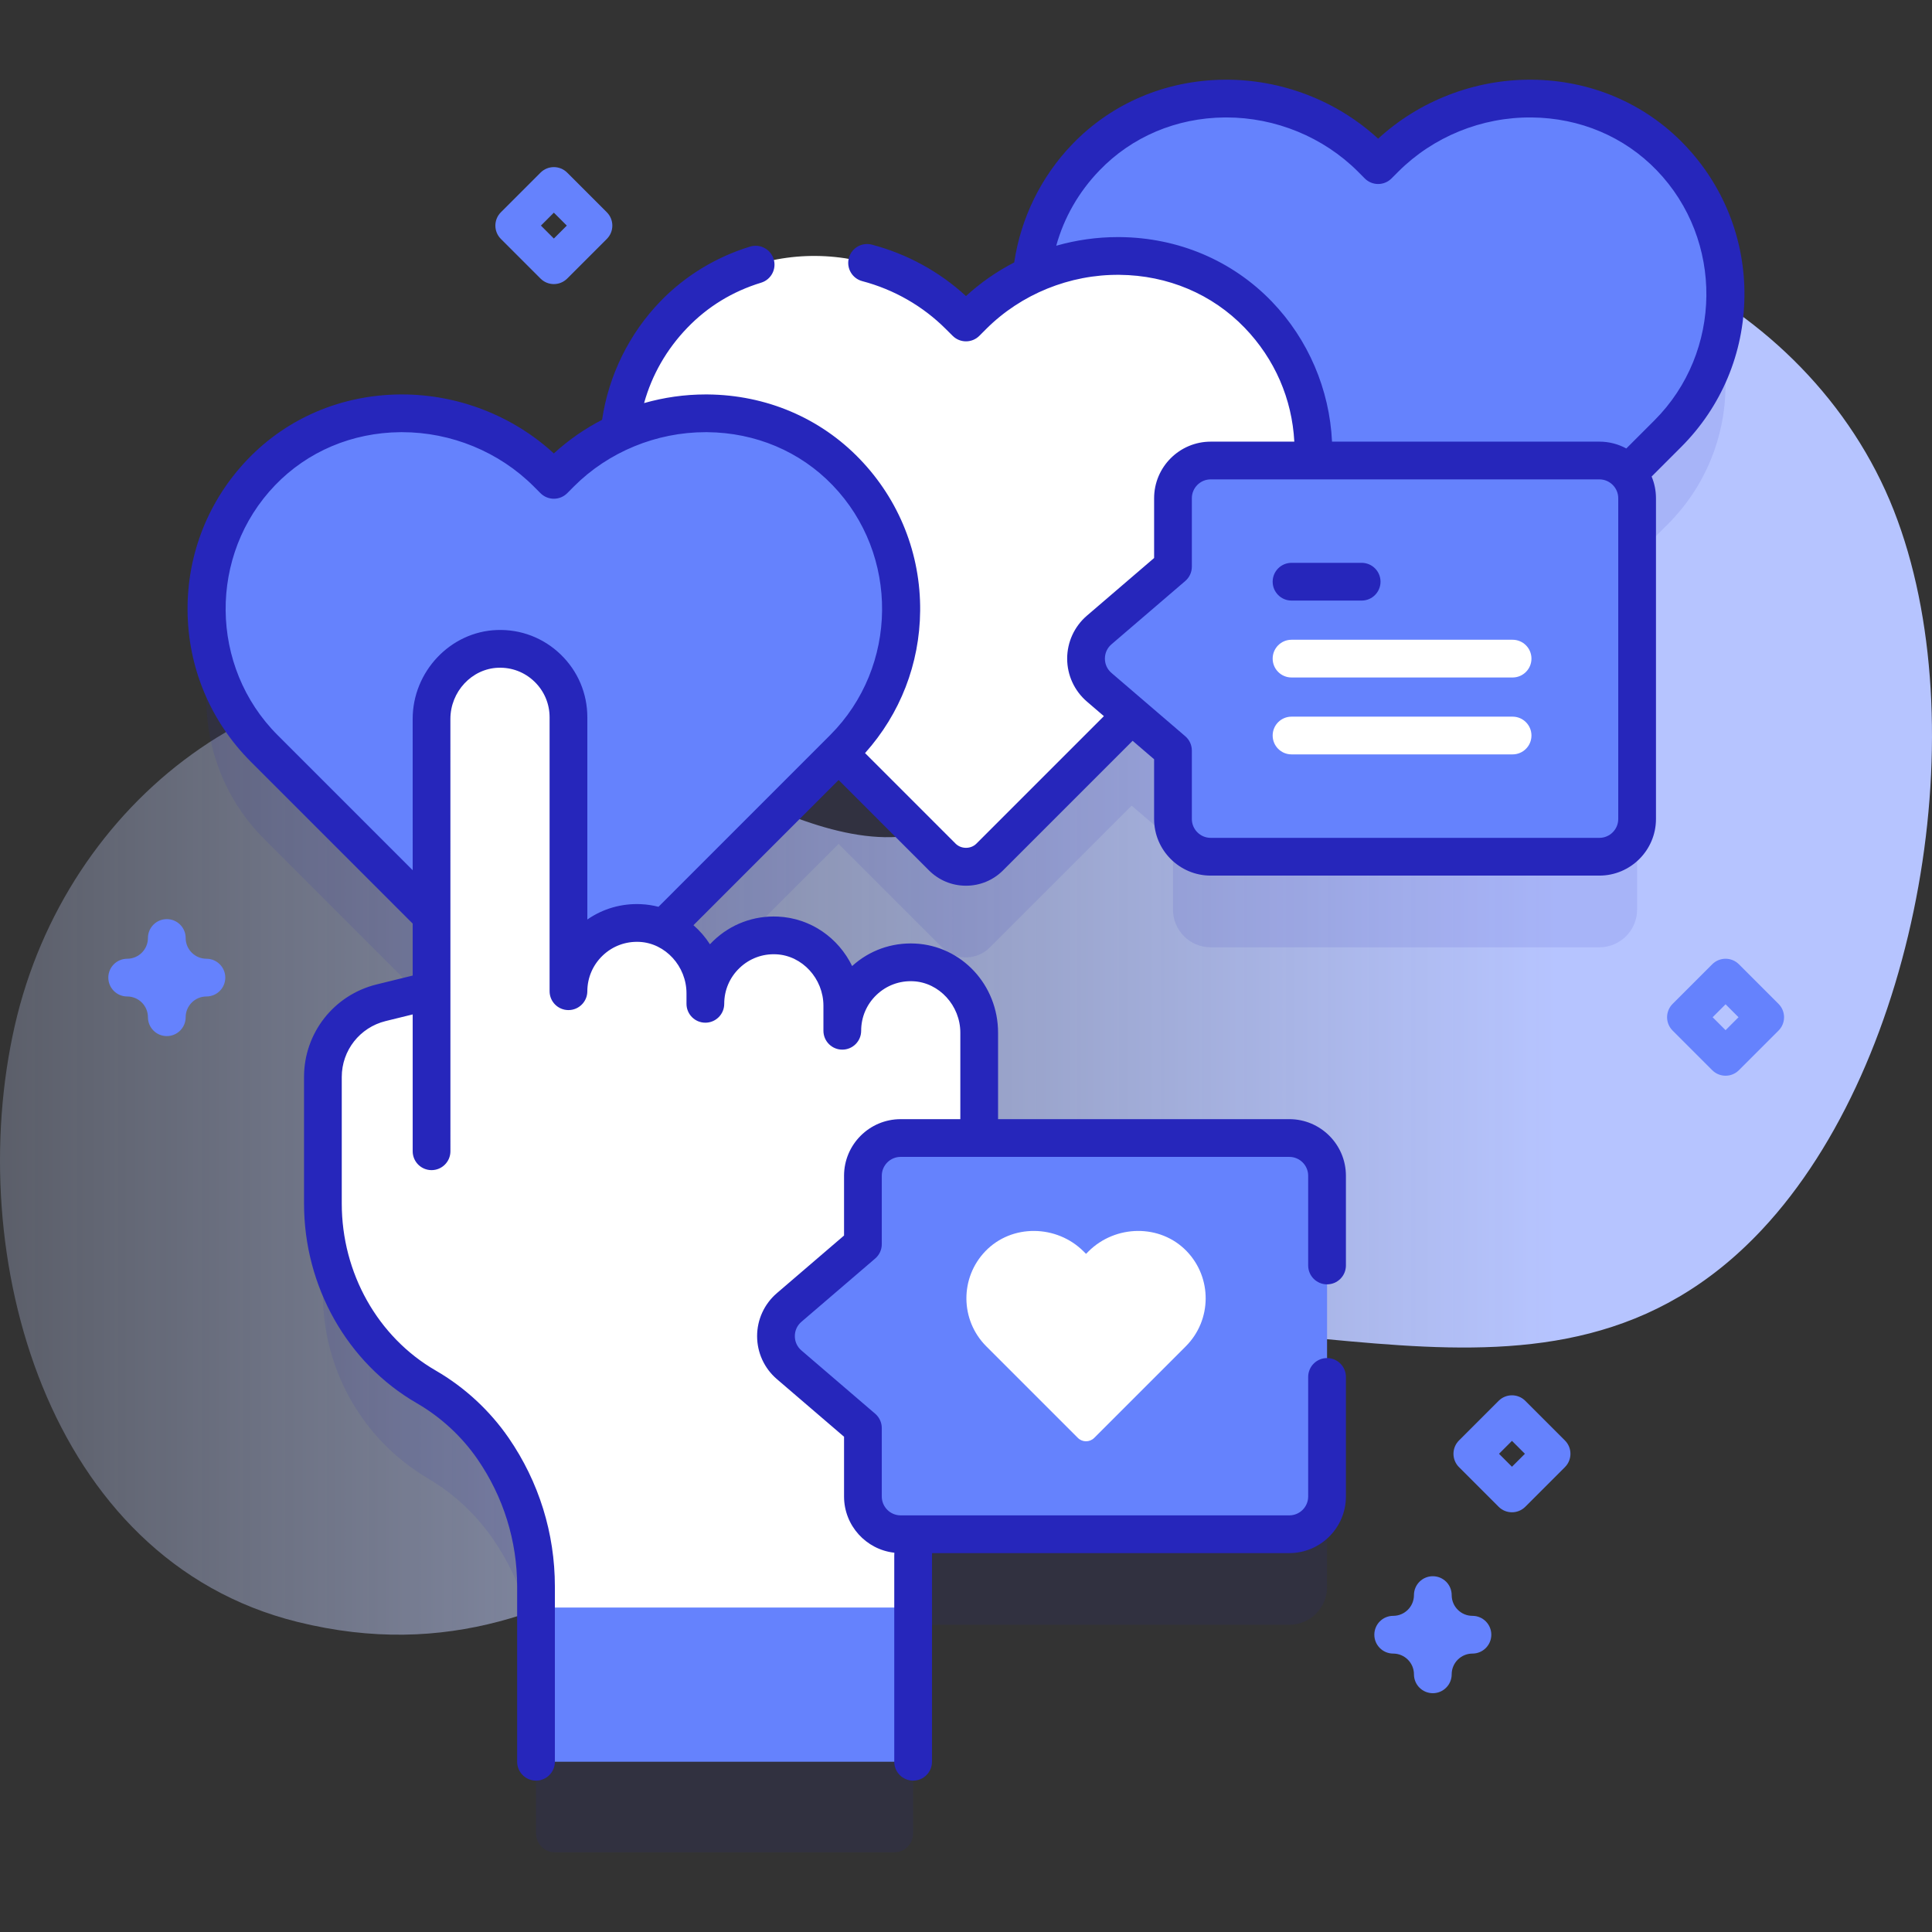 <svg id="Capa_1" enable-background="new 0 0 512 512" height="512" viewBox="0 0 512 512" width="512" xmlns="http://www.w3.org/2000/svg" xmlns:xlink="http://www.w3.org/1999/xlink"><rect x="0" y="0" width="512" height="512" fill="#333333" stroke="none"/><linearGradient id="SVGID_1_" gradientUnits="userSpaceOnUse" x1="-150.985" x2="412.651" y1="246.501" y2="246.501"><stop offset="0" stop-color="#d1ddff" stop-opacity="0"/><stop offset="1" stop-color="#b6c4ff"/></linearGradient><g><g><path d="m501.873 135.251c-22.357-56.888-91.226-91.003-149.556-68.427-66.582 25.769-44.506 131.673-104.983 153.088-32.669 11.568-80.963-31.644-113.969-38.271-60.821-12.21-115.881 30.705-129.439 90.134-13.832 60.63 8.353 141.61 74.967 158.066 79.35 19.602 120.683-51.729 187.249-72.211 68.31-21.019 144.263 28.622 200.814-31.776 41.78-44.621 57.055-134.272 34.917-190.603z" fill="url(#SVGID_1_)"/></g><g><g><path d="m442.722 65.737c-20.337-21.168-54.64-20.84-75.397-.083l-2.104 2.104-2.131-2.13c-20.775-20.771-55.068-21.06-75.402.142-8.417 8.776-13.169 19.766-14.278 31.045-5.678 2.605-10.981 6.219-15.597 10.834l-1.813 1.814-2.128-2.127c-20.774-20.773-55.068-21.064-75.404.138-8.418 8.776-13.17 19.766-14.279 31.046-5.678 2.605-10.982 6.219-15.597 10.834l-1.814 1.814-2.107-2.106c-20.757-20.754-55.059-21.081-75.395.086-19.676 20.48-19.427 53.034.747 73.208l44.34 44.34.001 19.752-13.363 3.289c-9.062 2.23-15.431 10.357-15.431 19.689v33.52c0 20.054 10.554 38.657 27.827 48.844 6.775 3.995 12.705 9.457 17.295 16.125 7.397 10.746 11.357 23.484 11.357 36.529v41.436c0 2.761 2.239 5 5 5h89.937c2.761 0 5-2.239 5-5v-49.606c0-1.909.133-3.811.399-5.689h99.296c5.523 0 10-4.477 10-10v-85c0-5.523-4.477-10-10-10h-82.182v-27.949c0-9.86-7.666-18.278-17.521-18.607-10.303-.344-18.763 7.906-18.763 18.131v-6.659c0-9.86-7.666-18.278-17.521-18.607-10.303-.344-18.763 7.906-18.763 18.131v-2.78c0-7.578-4.527-14.317-11.11-17.181l46.418-46.418 27.467 27.467c3.474 3.474 9.107 3.474 12.582 0l37.607-37.607 10.954 9.399v18.135c0 5.523 4.477 10 10 10h103c5.523 0 10-4.477 10-10v-85c0-2.5-.923-4.779-2.439-6.532l10.563-10.563c20.176-20.174 20.426-52.728.749-73.208z" fill="#2626bb" opacity=".1"/><g><path d="m442.675 41.688c-20.339-21.116-54.909-20.475-75.64.256l-1.814 1.814-1.816-1.816c-20.731-20.729-55.301-21.368-75.638-.253-19.723 20.477-19.49 53.067.701 73.257l70.463 70.463c3.474 3.474 9.107 3.474 12.582 0l70.463-70.463c20.189-20.191 20.423-52.781.699-73.258z" fill="#6582fd"/><path d="m333.454 83.393c-20.339-21.116-54.909-20.475-75.64.256l-1.814 1.814-1.816-1.816c-20.731-20.729-55.301-21.368-75.638-.253-19.723 20.477-19.49 53.067.701 73.257l70.463 70.463c3.474 3.474 9.107 3.474 12.582 0l70.463-70.463c20.189-20.191 20.423-52.781.699-73.258z" fill="#fff"/><path d="m224.233 125.098c-20.339-21.116-54.909-20.475-75.64.256l-1.814 1.814-1.816-1.816c-20.731-20.729-55.301-21.368-75.638-.253-19.723 20.477-19.49 53.067.701 73.257l70.463 70.463c3.474 3.474 9.107 3.474 12.582 0l70.463-70.463c20.189-20.191 20.422-52.781.699-73.258z" fill="#6582fd"/><g><g><path d="m259.5 273.671v80.28c0 13.11-3.88 25.93-11.16 36.84-4.23 6.34-6.35 13.86-6.35 21.48v13.746l-5 5h-89.94l-5-5v-5.576c0-13.04-3.96-25.78-11.36-36.53-4.68-6.8-10.76-12.35-17.71-16.37-17.22-9.94-27.41-28.72-27.41-48.6v-33.52c0-9.33 6.37-17.45 15.43-19.68l13.37-3.29-.01-71.92c0-9.84 7.66-18.22 17.49-18.57 10.32-.37 18.8 7.89 18.8 18.14v72.58c.04-10.29 8.63-18.57 19.04-18.07 9.75.47 17.24 8.87 17.24 18.63v2.78c0-10.31 8.6-18.61 19.02-18.12 9.76.46 17.27 8.87 17.27 18.64v6.62c0-10.31 8.6-18.61 19.02-18.12 9.75.46 17.26 8.86 17.26 18.63z" fill="#fff"/></g><g><path d="m142.052 426.016h99.937v40.863h-99.937z" fill="#6582fd"/></g></g></g><path d="m351.683 396.584v-85c0-5.523-4.477-10-10-10h-103c-5.523 0-10 4.477-10 10v18.135l-19.552 16.776c-4.651 3.991-4.651 11.188 0 15.179l19.552 16.776v18.135c0 5.523 4.477 10 10 10h103c5.523-.001 10-4.478 10-10.001z" fill="#6582fd"/><g><g><g><path d="m433.852 217.04v-85c0-5.523-4.477-10-10-10h-103c-5.523 0-10 4.477-10 10v18.135l-19.552 16.776c-4.651 3.991-4.651 11.188 0 15.179l19.552 16.776v18.135c0 5.523 4.477 10 10 10h103c5.523-.001 10-4.478 10-10.001z" fill="#6582fd"/><path d="m462.295 78.465c.134-15.093-5.554-29.385-16.014-40.243-10.479-10.881-24.784-16.954-40.278-17.1-.185-.001-.368-.002-.552-.002-14.881 0-29.383 5.656-40.227 15.635-10.986-10.105-25.668-15.778-40.801-15.632-15.488.149-29.785 6.222-40.253 17.096-8.257 8.56-13.657 19.596-15.39 31.327-4.622 2.392-8.937 5.376-12.785 8.917-7.017-6.469-15.588-11.161-24.93-13.627-2.674-.707-5.406.889-6.11 3.559-.705 2.67.888 5.406 3.558 6.11 8.411 2.22 16.062 6.604 22.141 12.691l1.82 1.81c1.955 1.944 5.112 1.938 7.062-.01l1.809-1.81c9.247-9.246 22.158-14.49 35.335-14.355 12.788.119 24.567 5.102 33.17 14.029 7.98 8.281 12.558 18.857 13.156 30.18h-22.154c-8.271 0-15 6.729-15 15v15.836l-17.809 15.28c-3.325 2.854-5.232 7.003-5.232 11.384.001 4.382 1.907 8.531 5.232 11.383l4.501 3.862-33.795 33.794c-1.465 1.471-4.027 1.476-5.504-.005l-24-24c9.314-10.386 14.48-23.65 14.605-37.699.135-15.095-5.555-29.387-16.018-40.243-10.479-10.881-24.784-16.954-40.278-17.1-.184-.002-.368-.002-.552-.002-5.546 0-11.039.788-16.311 2.29 2.076-7.455 5.957-14.251 11.46-19.962 5.404-5.612 11.984-9.632 19.56-11.946 2.641-.807 4.128-3.602 3.321-6.243-.807-2.642-3.608-4.128-6.243-3.321-9.093 2.778-17.337 7.817-23.84 14.573-8.257 8.57-13.656 19.605-15.388 31.326-4.621 2.392-8.936 5.376-12.786 8.917-10.845-9.979-25.345-15.635-40.227-15.635-.184 0-.369 0-.553.002-15.494.146-29.798 6.218-40.277 17.1-10.461 10.863-16.147 25.157-16.014 40.247.135 15.112 6.098 29.32 16.79 40.007l42.872 42.872.002 13.774-9.564 2.354c-11.325 2.788-19.234 12.876-19.234 24.535v33.52c0 22 11.461 42.281 29.906 52.928 6.365 3.682 11.931 8.826 16.096 14.877 6.854 9.958 10.478 21.61 10.478 33.695v46.44c0 2.761 2.238 5 5 5s5-2.239 5-5v-46.44c0-14.119-4.232-27.73-12.24-39.365-5.002-7.266-11.684-13.443-19.329-17.866-15.365-8.869-24.91-25.832-24.91-44.27v-33.52c0-7.044 4.78-13.14 11.624-14.825l7.172-1.765v36.266c0 2.761 2.238 5 5 5s5-2.239 5-5l-.007-114.565c0-7.235 5.683-13.324 12.668-13.573 3.608-.127 7.014 1.173 9.601 3.67 2.593 2.502 4.021 5.867 4.021 9.474v72.58c0 2.758 2.232 4.995 4.99 5h.01c2.753 0 4.989-2.227 5-4.98.014-3.629 1.472-7.004 4.104-9.503 2.623-2.49 6.061-3.759 9.695-3.592 6.882.332 12.48 6.449 12.48 13.636v2.78c0 2.761 2.238 5 5 5s5-2.239 5-5c0-3.627 1.445-7.003 4.071-9.508 2.623-2.504 6.065-3.794 9.714-3.617 6.896.325 12.505 6.446 12.505 13.646v6.62c0 2.761 2.238 5 5 5s5-2.239 5-5c0-3.627 1.446-7.004 4.071-9.509 2.624-2.504 6.078-3.792 9.714-3.617 6.89.325 12.495 6.442 12.495 13.635v22.914h-15.816c-8.271 0-15 6.729-15 15v15.836l-17.808 15.278c-3.325 2.854-5.232 7.002-5.232 11.384s1.907 8.531 5.232 11.384l17.809 15.279v15.836c0 7.707 5.845 14.07 13.334 14.902-.005.262-.027.522-.027.785v54.61c0 2.761 2.238 5 5 5s5-2.239 5-5v-54.61c0-.23.02-.457.024-.687h94.669c8.271 0 15-6.729 15-15v-31.684c0-2.761-2.238-5-5-5s-5 2.239-5 5v31.684c0 2.757-2.243 5-5 5h-103c-2.757 0-5-2.243-5-5v-18.135c0-1.459-.637-2.845-1.744-3.795l-19.553-16.776c-1.125-.965-1.744-2.312-1.744-3.794s.619-2.83 1.744-3.794l19.553-16.776c1.107-.95 1.744-2.336 1.744-3.795v-18.135c0-2.757 2.243-5 5-5h103c2.757 0 5 2.243 5 5v23.779c0 2.761 2.238 5 5 5s5-2.239 5-5v-23.779c0-8.271-6.729-15-15-15h-77.184v-22.914c0-12.665-9.674-23.042-22.024-23.625-6.212-.287-12.09 1.824-16.653 5.967-3.614-7.464-10.967-12.698-19.638-13.107-6.387-.299-12.466 1.962-17.087 6.371-.328.313-.646.635-.954.963-1.214-1.891-2.688-3.593-4.37-5.053l38.468-38.475 23.928 23.929c2.623 2.631 6.114 4.08 9.831 4.08s7.208-1.449 9.825-4.074l34.33-34.33 5.696 4.887v15.836c0 8.271 6.729 15 15 15h103c8.271 0 15-6.729 15-15v-85c0-2.039-.412-3.983-1.153-5.757l7.805-7.805c10.693-10.687 16.656-24.897 16.791-40.011zm-292.364 161.151c-5.173-.248-10.127 1.179-14.28 4.063v-53.579c0-6.346-2.514-12.266-7.078-16.67-4.56-4.397-10.578-6.701-16.9-6.467-12.303.438-22.312 11.01-22.312 23.567l.005 40.084-35.801-35.801c-18.104-18.095-18.392-47.812-.643-66.245 8.602-8.931 20.381-13.917 33.169-14.037.153-.001.306-.002.46-.002 13.047 0 25.735 5.217 34.874 14.356l1.82 1.82c.938.938 2.209 1.464 3.535 1.464h.008c1.328-.002 2.601-.533 3.538-1.475l1.799-1.81c9.14-9.139 21.827-14.356 34.875-14.356.152 0 .307 0 .46.002 12.787.12 24.567 5.105 33.171 14.038 17.755 18.421 17.47 48.139-.637 66.245l-45.49 45.499c-1.472-.377-2.999-.62-4.573-.696zm258.921-22.576c0 2.757-2.243 5-5 5h-103c-2.757 0-5-2.243-5-5v-18.134c0-1.459-.637-2.845-1.744-3.794l-19.553-16.776c-1.124-.965-1.743-2.312-1.744-3.794 0-1.482.62-2.831 1.744-3.795l19.553-16.776c1.107-.95 1.744-2.336 1.744-3.795v-18.136c0-2.757 2.243-5 5-5h103c2.757 0 5 2.243 5 5zm2.138-98.19c-2.124-1.154-4.556-1.81-7.138-1.81h-70.853c-.647-13.812-6.303-27.11-15.948-37.118-10.479-10.877-24.784-16.946-40.278-17.09-.182-.001-.363-.002-.546-.002-5.548 0-11.043.788-16.316 2.291 2.076-7.46 5.957-14.256 11.462-19.962 8.594-8.928 20.366-13.913 33.148-14.036.158-.002.314-.002.473-.002 13.047 0 25.738 5.217 34.871 14.346l1.81 1.82c.938.942 2.21 1.473 3.538 1.475h.008c1.326 0 2.598-.526 3.535-1.464l1.82-1.82c9.246-9.247 22.093-14.488 35.334-14.354 12.788.12 24.567 5.105 33.17 14.038 17.753 18.428 17.465 48.145-.645 66.245z" fill="#2626bb"/></g><g><g><g><path d="m360.852 159.158h-18.583c-2.761 0-5-2.239-5-5s2.239-5 5-5h18.583c2.761 0 5 2.239 5 5s-2.239 5-5 5z" fill="#2626bb"/></g><g><g><path d="m400.852 179.54h-58.583c-2.761 0-5-2.239-5-5s2.239-5 5-5h58.583c2.761 0 5 2.239 5 5s-2.239 5-5 5z" fill="#fff"/></g><g><path d="m400.852 199.921h-58.583c-2.761 0-5-2.239-5-5s2.239-5 5-5h58.583c2.761 0 5 2.239 5 5s-2.239 5-5 5z" fill="#fff"/></g></g></g></g></g></g><path d="m314.48 331.572c-7.003-7.271-18.907-7.05-26.045.088l-.625.625-.625-.625c-7.138-7.137-19.041-7.358-26.044-.087-6.791 7.051-6.711 18.272.241 25.224l24.262 24.262c1.196 1.196 3.136 1.196 4.332 0l24.262-24.262c6.953-6.952 7.034-18.174.242-25.225z" fill="#fff"/></g><g><path d="m379.712 448.715c-2.762 0-5-2.239-5-5 0-3.033-2.468-5.5-5.5-5.5-2.762 0-5-2.239-5-5s2.238-5 5-5c3.032 0 5.5-2.467 5.5-5.5 0-2.761 2.238-5 5-5s5 2.239 5 5c0 3.033 2.468 5.5 5.5 5.5 2.762 0 5 2.239 5 5s-2.238 5-5 5c-3.032 0-5.5 2.467-5.5 5.5 0 2.762-2.238 5-5 5z" fill="#6582fd"/></g><g><path d="m44.205 274.578c-2.762 0-5-2.239-5-5 0-3.033-2.468-5.5-5.5-5.5-2.762 0-5-2.239-5-5s2.238-5 5-5c3.032 0 5.5-2.467 5.5-5.5 0-2.761 2.238-5 5-5s5 2.239 5 5c0 3.033 2.468 5.5 5.5 5.5 2.762 0 5 2.239 5 5s-2.238 5-5 5c-3.032 0-5.5 2.467-5.5 5.5 0 2.761-2.238 5-5 5z" fill="#6582fd"/></g><g><path d="m400.685 400.771c-1.279 0-2.56-.488-3.535-1.464l-10.5-10.5c-1.953-1.953-1.953-5.119 0-7.071l10.5-10.5c1.951-1.952 5.119-1.952 7.07 0l10.5 10.5c1.953 1.953 1.953 5.119 0 7.071l-10.5 10.5c-.976.976-2.256 1.464-3.535 1.464zm-3.429-15.5 3.429 3.429 3.429-3.429-3.429-3.429z" fill="#6582fd"/></g><g><path d="m457.295 285.078c-1.279 0-2.56-.488-3.535-1.464l-10.5-10.5c-1.953-1.953-1.953-5.119 0-7.071l10.5-10.5c1.951-1.952 5.119-1.952 7.07 0l10.5 10.5c1.953 1.953 1.953 5.119 0 7.071l-10.5 10.5c-.976.975-2.256 1.464-3.535 1.464zm-3.429-15.5 3.429 3.429 3.429-3.429-3.429-3.429z" fill="#6582fd"/></g><g><path d="m146.778 75.286c-1.279 0-2.56-.488-3.535-1.464l-10.5-10.5c-1.953-1.953-1.953-5.119 0-7.071l10.5-10.5c1.951-1.952 5.119-1.952 7.07 0l10.5 10.5c1.953 1.953 1.953 5.119 0 7.071l-10.5 10.5c-.975.975-2.255 1.464-3.535 1.464zm-3.428-15.5 3.429 3.429 3.429-3.429-3.429-3.429z" fill="#6582fd"/></g></g></g></svg>